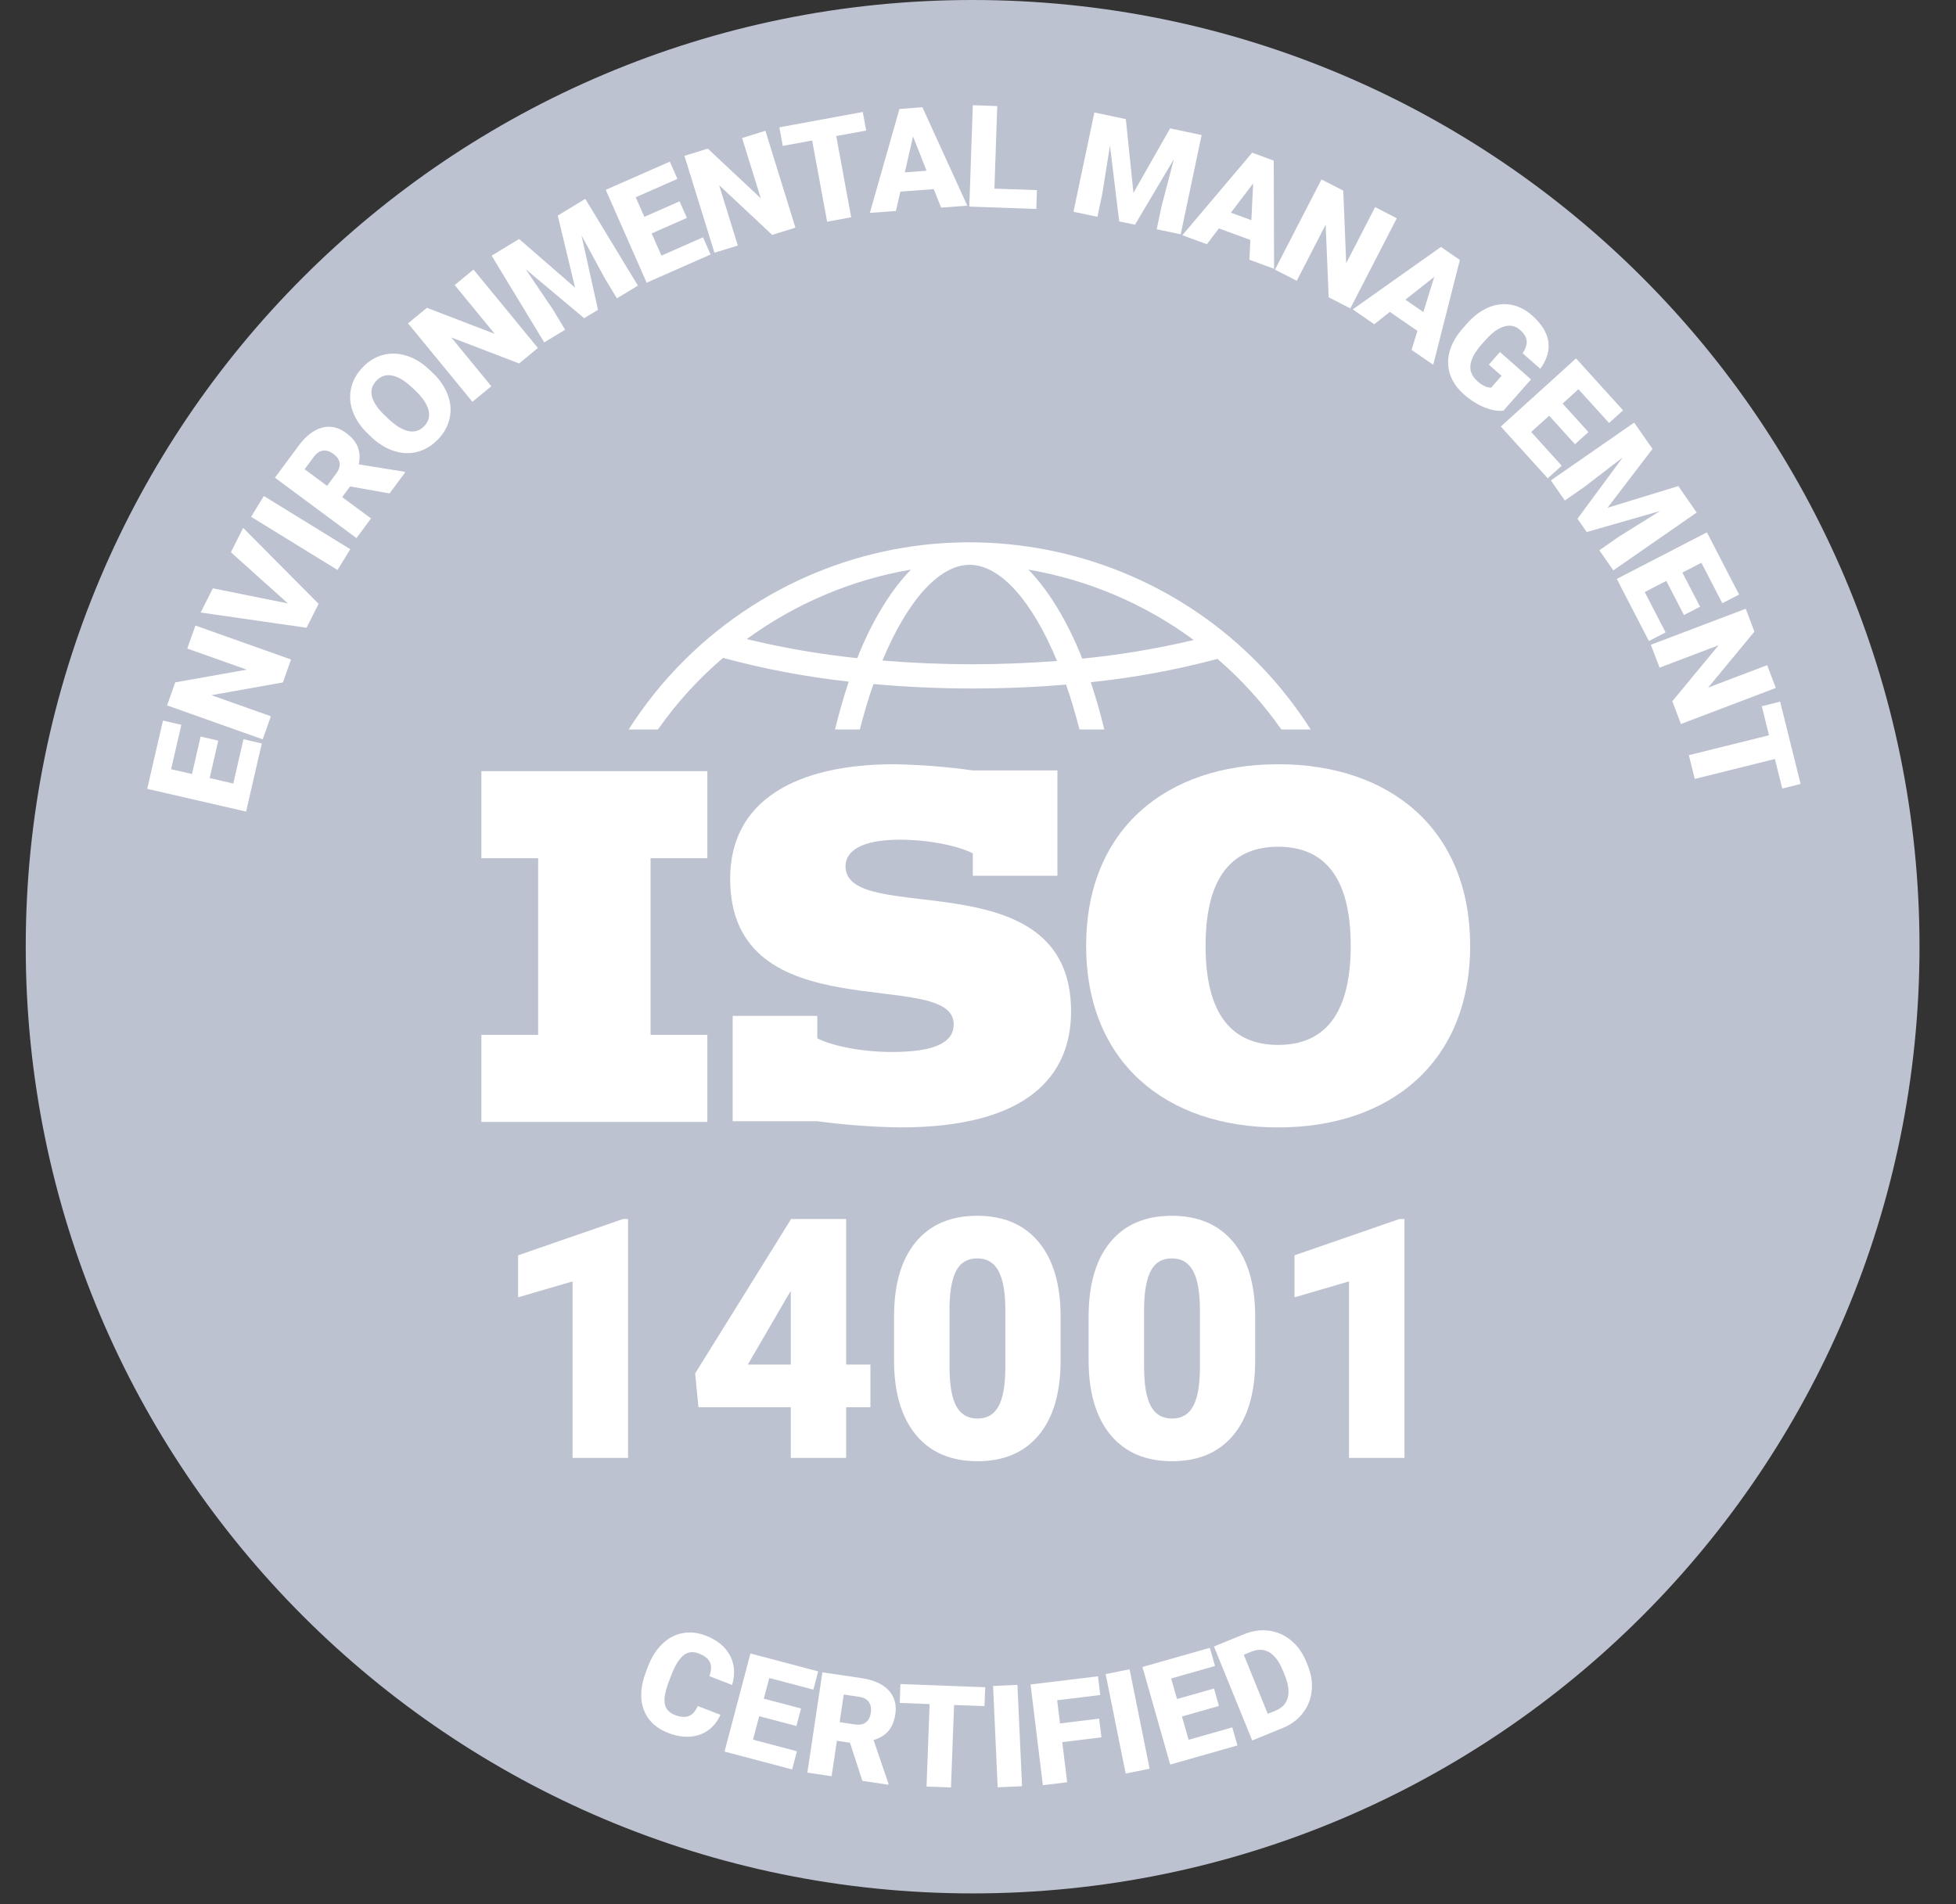 <svg width="38" height="37" viewBox="0 0 38 37" fill="none" xmlns="http://www.w3.org/2000/svg">
<rect x="0" y="0" width="38" height="37" fill="#333333" stroke="none"/>
<path fill-rule="evenodd" clip-rule="evenodd" d="M37.291 18.395C37.291 28.555 29.055 36.791 18.895 36.791C8.736 36.791 0.5 28.555 0.5 18.395C0.5 8.236 8.736 0 18.895 0C29.055 0 37.291 8.236 37.291 18.395" fill="#BDC2D1"/>
<path fill-rule="evenodd" clip-rule="evenodd" d="M20.543 17.017V14.97H18.899C18.394 14.9 17.886 14.86 17.376 14.85C15.483 14.85 14.185 15.543 14.185 17.074C14.185 20.087 18.528 18.773 18.528 19.901C18.528 20.248 18.182 20.441 17.328 20.441C16.683 20.441 16.119 20.304 15.878 20.175V19.74H14.234V21.787H15.878C16.412 21.858 16.95 21.898 17.489 21.907C19.979 21.907 20.808 20.892 20.808 19.652C20.808 16.655 16.426 18.032 16.426 16.832C16.426 16.542 16.724 16.316 17.489 16.316C18.085 16.316 18.657 16.453 18.899 16.582V17.017H20.543Z" fill="white"/>
<path fill-rule="evenodd" clip-rule="evenodd" d="M9.352 20.109V21.8H13.742V20.109H12.639V16.676H13.742V14.984H9.352V16.676H10.455V20.109H9.352Z" fill="white"/>
<path fill-rule="evenodd" clip-rule="evenodd" d="M21.025 12.798C20.735 12.059 20.354 11.45 19.978 11.068C21.141 11.267 22.241 11.735 23.191 12.436C22.478 12.605 21.754 12.726 21.025 12.798ZM18.887 12.907C18.296 12.907 17.711 12.882 17.143 12.835C17.627 11.674 18.242 10.975 18.838 10.975C19.434 10.975 20.051 11.677 20.535 12.843C19.997 12.885 19.444 12.907 18.886 12.907H18.887ZM16.654 12.789C15.931 12.713 15.215 12.59 14.508 12.418C15.453 11.728 16.544 11.265 17.698 11.068C17.323 11.448 16.943 12.054 16.654 12.789V12.789ZM24.894 14.175H25.463C23.134 10.516 18.28 9.438 14.621 11.767C13.652 12.384 12.83 13.206 12.213 14.175H12.782C13.143 13.659 13.568 13.192 14.047 12.783C14.848 13 15.665 13.154 16.489 13.244C16.391 13.538 16.302 13.85 16.222 14.175H16.704C16.785 13.861 16.873 13.565 16.969 13.292C17.593 13.348 18.236 13.378 18.887 13.378C19.51 13.378 20.121 13.352 20.711 13.302C20.805 13.572 20.892 13.864 20.972 14.175H21.454C21.376 13.854 21.288 13.547 21.191 13.256C22.022 13.17 22.846 13.018 23.653 12.803C24.122 13.207 24.539 13.668 24.894 14.175V14.175Z" fill="white"/>
<path fill-rule="evenodd" clip-rule="evenodd" d="M24.831 20.304C23.969 20.304 23.421 19.756 23.421 18.378C23.421 17.001 23.969 16.453 24.831 16.453C25.693 16.453 26.241 17.001 26.241 18.378C26.241 19.756 25.693 20.304 24.831 20.304M24.831 14.85C22.656 14.85 21.101 16.114 21.101 18.378C21.101 20.643 22.656 21.907 24.831 21.907C27.006 21.907 28.561 20.643 28.561 18.378C28.561 16.114 27.006 14.85 24.831 14.85" fill="white"/>
<path fill-rule="evenodd" clip-rule="evenodd" d="M12.201 28.329H11.124V24.899L10.065 25.208V24.392L12.102 23.687H12.201V28.329Z" fill="white"/>
<path fill-rule="evenodd" clip-rule="evenodd" d="M27.285 28.329H26.208V24.899L25.149 25.208V24.392L27.186 23.687H27.285V28.329Z" fill="white"/>
<path fill-rule="evenodd" clip-rule="evenodd" d="M14.528 26.515H15.363V25.087L15.296 25.195L14.528 26.515ZM16.438 26.515H16.91V27.344H16.438V28.329H15.363V27.344H13.569L13.505 26.687L15.363 23.697V23.687H16.438V26.515Z" fill="white"/>
<path fill-rule="evenodd" clip-rule="evenodd" d="M19.531 25.447C19.531 25.113 19.487 24.864 19.4 24.7C19.313 24.535 19.175 24.452 18.986 24.452C18.801 24.452 18.666 24.529 18.582 24.682C18.498 24.835 18.453 25.067 18.447 25.377V26.563C18.447 26.909 18.491 27.163 18.578 27.323C18.665 27.484 18.803 27.564 18.992 27.564C19.175 27.564 19.31 27.486 19.397 27.329C19.484 27.173 19.529 26.928 19.531 26.595V25.447ZM20.605 26.432C20.605 27.059 20.464 27.543 20.183 27.883C19.901 28.223 19.504 28.393 18.992 28.393C18.475 28.393 18.076 28.222 17.793 27.88C17.511 27.537 17.369 27.055 17.369 26.432V25.584C17.369 24.957 17.51 24.474 17.791 24.134C18.073 23.794 18.471 23.624 18.985 23.624C19.5 23.624 19.898 23.795 20.181 24.137C20.463 24.479 20.605 24.962 20.605 25.587V26.432Z" fill="white"/>
<path fill-rule="evenodd" clip-rule="evenodd" d="M23.311 25.447C23.311 25.113 23.268 24.864 23.181 24.7C23.093 24.535 22.955 24.452 22.766 24.452C22.581 24.452 22.447 24.529 22.363 24.682C22.279 24.835 22.234 25.067 22.227 25.377V26.563C22.227 26.909 22.271 27.163 22.358 27.323C22.445 27.484 22.583 27.564 22.773 27.564C22.955 27.564 23.09 27.486 23.177 27.329C23.265 27.173 23.309 26.928 23.311 26.595V25.447ZM24.385 26.432C24.385 27.059 24.244 27.543 23.963 27.883C23.681 28.223 23.284 28.393 22.772 28.393C22.256 28.393 21.856 28.222 21.573 27.88C21.291 27.537 21.149 27.055 21.149 26.432V25.584C21.149 24.957 21.29 24.474 21.572 24.134C21.853 23.794 22.251 23.624 22.766 23.624C23.28 23.624 23.678 23.795 23.961 24.137C24.244 24.479 24.385 24.962 24.385 25.587V26.432Z" fill="white"/>
<path fill-rule="evenodd" clip-rule="evenodd" d="M13.996 33.32C13.94 33.446 13.862 33.546 13.761 33.619C13.66 33.693 13.542 33.735 13.407 33.745C13.272 33.754 13.132 33.731 12.985 33.674C12.743 33.581 12.584 33.429 12.505 33.218C12.427 33.006 12.444 32.757 12.555 32.47L12.59 32.379C12.659 32.199 12.752 32.053 12.867 31.943C12.982 31.832 13.112 31.762 13.259 31.734C13.405 31.706 13.556 31.722 13.711 31.782C13.934 31.868 14.09 31.996 14.181 32.166C14.271 32.336 14.285 32.527 14.224 32.741L13.782 32.57C13.822 32.457 13.825 32.365 13.79 32.296C13.756 32.227 13.685 32.171 13.576 32.129C13.466 32.086 13.369 32.096 13.286 32.159C13.203 32.222 13.125 32.343 13.052 32.523L13.002 32.653C12.926 32.849 12.897 32.999 12.914 33.102C12.93 33.206 12.999 33.281 13.119 33.327C13.221 33.366 13.308 33.372 13.381 33.345C13.453 33.318 13.511 33.253 13.555 33.15L13.996 33.32Z" fill="white"/>
<path fill-rule="evenodd" clip-rule="evenodd" d="M15.472 33.538L14.749 33.348L14.629 33.803L15.482 34.029L15.389 34.382L14.076 34.035L14.579 32.129L15.895 32.477L15.801 32.831L14.945 32.605L14.839 33.007L15.562 33.198L15.472 33.538Z" fill="white"/>
<path fill-rule="evenodd" clip-rule="evenodd" d="M16.312 33.463L16.609 33.508C16.699 33.521 16.769 33.508 16.822 33.467C16.874 33.427 16.906 33.365 16.918 33.281C16.931 33.197 16.918 33.127 16.88 33.073C16.841 33.018 16.778 32.984 16.69 32.971L16.392 32.926L16.312 33.463ZM16.513 33.863L16.259 33.825L16.156 34.514L15.685 34.444L15.977 32.495L16.744 32.609C16.975 32.644 17.148 32.722 17.263 32.844C17.378 32.966 17.422 33.121 17.394 33.308C17.374 33.444 17.329 33.552 17.261 33.633C17.193 33.714 17.096 33.773 16.971 33.811L17.261 34.659L17.258 34.679L16.754 34.604L16.513 33.863Z" fill="white"/>
<path fill-rule="evenodd" clip-rule="evenodd" d="M19.126 33.152L18.535 33.13L18.475 34.733L18 34.715L18.06 33.112L17.48 33.09L17.493 32.723L19.14 32.785L19.126 33.152Z" fill="white"/>
<path fill-rule="evenodd" clip-rule="evenodd" d="M19.856 34.708L19.382 34.729L19.293 32.76L19.766 32.739L19.856 34.708Z" fill="white"/>
<path fill-rule="evenodd" clip-rule="evenodd" d="M21.398 33.758L20.637 33.851L20.732 34.631L20.26 34.688L20.021 32.731L21.331 32.572L21.375 32.936L20.538 33.038L20.593 33.488L21.353 33.395L21.398 33.758Z" fill="white"/>
<path fill-rule="evenodd" clip-rule="evenodd" d="M22.334 34.368L21.869 34.462L21.48 32.529L21.945 32.436L22.334 34.368Z" fill="white"/>
<path fill-rule="evenodd" clip-rule="evenodd" d="M23.681 33.148L22.962 33.353L23.091 33.806L23.94 33.565L24.04 33.916L22.734 34.287L22.195 32.391L23.504 32.019L23.605 32.372L22.753 32.614L22.866 33.014L23.585 32.81L23.681 33.148Z" fill="white"/>
<path fill-rule="evenodd" clip-rule="evenodd" d="M24.163 32.154L24.629 33.301L24.782 33.239C24.909 33.187 24.987 33.103 25.018 32.986C25.05 32.868 25.029 32.721 24.957 32.544L24.925 32.465C24.853 32.288 24.765 32.169 24.661 32.107C24.557 32.045 24.44 32.041 24.311 32.093L24.163 32.154ZM24.327 33.819L23.584 31.993L24.172 31.753C24.334 31.688 24.494 31.665 24.652 31.686C24.811 31.707 24.953 31.769 25.08 31.873C25.206 31.977 25.303 32.112 25.372 32.277L25.406 32.361C25.474 32.528 25.5 32.692 25.483 32.854C25.466 33.015 25.409 33.159 25.311 33.286C25.213 33.413 25.085 33.509 24.927 33.574L24.327 33.819Z" fill="white"/>
<path fill-rule="evenodd" clip-rule="evenodd" d="M4.24 14.391L4.073 15.119L4.532 15.225L4.73 14.364L5.086 14.446L4.781 15.77L2.86 15.328L3.166 14.002L3.523 14.084L3.324 14.947L3.73 15.04L3.897 14.312L4.24 14.391Z" fill="white"/>
<path fill-rule="evenodd" clip-rule="evenodd" d="M5.654 12.815L5.496 13.26L4.107 13.508L5.263 13.918L5.104 14.366L3.246 13.707L3.405 13.259L4.794 13.012L3.638 12.602L3.797 12.155L5.654 12.815Z" fill="white"/>
<path fill-rule="evenodd" clip-rule="evenodd" d="M5.593 11.725L4.486 10.731L4.724 10.257L6.189 11.733L5.956 12.198L3.898 11.902L4.135 11.432L5.593 11.725Z" fill="white"/>
<path fill-rule="evenodd" clip-rule="evenodd" d="M6.805 10.672L6.557 11.075L4.878 10.042L5.126 9.638L6.805 10.672Z" fill="white"/>
<path fill-rule="evenodd" clip-rule="evenodd" d="M6.354 9.441L6.533 9.199C6.587 9.127 6.608 9.058 6.597 8.993C6.586 8.928 6.546 8.871 6.478 8.82C6.41 8.769 6.342 8.748 6.276 8.756C6.21 8.764 6.15 8.804 6.097 8.876L5.918 9.118L6.354 9.441ZM6.801 9.452L6.647 9.659L7.208 10.074L6.925 10.456L5.341 9.282L5.803 8.659C5.942 8.471 6.092 8.355 6.254 8.311C6.416 8.266 6.573 8.301 6.725 8.414C6.835 8.495 6.91 8.585 6.949 8.683C6.989 8.782 6.996 8.895 6.97 9.023L7.855 9.166L7.871 9.179L7.568 9.588L6.801 9.452Z" fill="white"/>
<path fill-rule="evenodd" clip-rule="evenodd" d="M8.008 7.533C7.866 7.398 7.736 7.32 7.617 7.297C7.498 7.275 7.397 7.308 7.313 7.397C7.149 7.57 7.192 7.784 7.442 8.04L7.547 8.14C7.687 8.273 7.817 8.352 7.936 8.377C8.055 8.402 8.159 8.368 8.246 8.277C8.328 8.189 8.355 8.087 8.325 7.97C8.296 7.853 8.212 7.728 8.074 7.595L8.008 7.533ZM8.4 7.239C8.54 7.371 8.639 7.514 8.697 7.668C8.756 7.821 8.769 7.973 8.736 8.124C8.704 8.274 8.63 8.41 8.515 8.532C8.399 8.654 8.269 8.735 8.123 8.776C7.978 8.818 7.828 8.815 7.674 8.769C7.52 8.723 7.374 8.638 7.236 8.513L7.156 8.436C7.016 8.303 6.916 8.16 6.858 8.007C6.8 7.855 6.787 7.702 6.819 7.551C6.852 7.4 6.926 7.263 7.042 7.141C7.157 7.019 7.289 6.939 7.436 6.898C7.584 6.858 7.736 6.862 7.892 6.91C8.049 6.958 8.196 7.047 8.334 7.177L8.4 7.239Z" fill="white"/>
<path fill-rule="evenodd" clip-rule="evenodd" d="M10.45 6.762L10.085 7.062L8.767 6.557L9.545 7.505L9.178 7.807L7.927 6.283L8.294 5.981L9.611 6.487L8.833 5.539L9.199 5.238L10.45 6.762Z" fill="white"/>
<path fill-rule="evenodd" clip-rule="evenodd" d="M10.085 4.644L11.172 5.589L10.836 4.189L11.37 3.864L12.393 5.55L11.985 5.797L11.747 5.403L11.297 4.574L11.617 6.02L11.349 6.183L10.212 5.23L10.741 6.013L10.979 6.407L10.573 6.653L9.551 4.968L10.085 4.644Z" fill="white"/>
<path fill-rule="evenodd" clip-rule="evenodd" d="M13.344 4.234L12.66 4.536L12.85 4.967L13.658 4.611L13.805 4.945L12.563 5.493L11.768 3.689L13.013 3.141L13.161 3.476L12.35 3.833L12.518 4.214L13.202 3.912L13.344 4.234Z" fill="white"/>
<path fill-rule="evenodd" clip-rule="evenodd" d="M15.453 4.424L15.002 4.564L13.971 3.599L14.334 4.771L13.88 4.911L13.297 3.028L13.751 2.888L14.78 3.853L14.417 2.682L14.87 2.541L15.453 4.424Z" fill="white"/>
<path fill-rule="evenodd" clip-rule="evenodd" d="M16.828 2.537L16.246 2.644L16.536 4.222L16.069 4.308L15.778 2.73L15.207 2.835L15.141 2.474L16.761 2.176L16.828 2.537Z" fill="white"/>
<path fill-rule="evenodd" clip-rule="evenodd" d="M17.578 3.349L18.001 3.318L17.738 2.652L17.578 3.349ZM18.141 3.675L17.492 3.723L17.406 4.099L16.899 4.137L17.474 2.117L17.92 2.084L18.792 3.996L18.283 4.034L18.141 3.675Z" fill="white"/>
<path fill-rule="evenodd" clip-rule="evenodd" d="M19.319 3.666L20.145 3.694L20.133 4.06L18.831 4.014L18.899 2.044L19.374 2.061L19.319 3.666Z" fill="white"/>
<path fill-rule="evenodd" clip-rule="evenodd" d="M21.872 2.314L22.02 3.747L22.732 2.495L23.344 2.624L22.938 4.553L22.472 4.455L22.567 4.004L22.806 3.092L22.05 4.366L21.743 4.302L21.564 2.829L21.415 3.762L21.32 4.213L20.855 4.115L21.261 2.186L21.872 2.314Z" fill="white"/>
<path fill-rule="evenodd" clip-rule="evenodd" d="M23.913 4.133L24.311 4.278L24.346 3.563L23.913 4.133ZM24.291 4.662L23.68 4.438L23.447 4.745L22.97 4.571L24.326 2.967L24.745 3.121L24.752 5.223L24.273 5.047L24.291 4.662Z" fill="white"/>
<path fill-rule="evenodd" clip-rule="evenodd" d="M26.233 5.993L25.813 5.777L25.754 4.366L25.192 5.456L24.77 5.239L25.673 3.487L26.096 3.704L26.153 5.114L26.715 4.024L27.136 4.241L26.233 5.993Z" fill="white"/>
<path fill-rule="evenodd" clip-rule="evenodd" d="M27.303 5.823L27.652 6.064L27.864 5.38L27.303 5.823ZM27.537 6.43L27.001 6.061L26.698 6.3L26.28 6.012L27.994 4.798L28.361 5.052L27.844 7.088L27.423 6.799L27.537 6.43Z" fill="white"/>
<path fill-rule="evenodd" clip-rule="evenodd" d="M29.207 7.98C29.099 7.993 28.976 7.971 28.837 7.915C28.699 7.859 28.567 7.775 28.441 7.664C28.247 7.493 28.145 7.298 28.134 7.077C28.123 6.857 28.206 6.637 28.385 6.419L28.497 6.29C28.625 6.145 28.763 6.04 28.91 5.977C29.057 5.914 29.205 5.895 29.352 5.921C29.5 5.947 29.636 6.016 29.762 6.127C29.946 6.29 30.052 6.458 30.079 6.632C30.107 6.806 30.055 6.984 29.924 7.166L29.581 6.864C29.642 6.77 29.668 6.688 29.658 6.617C29.649 6.546 29.607 6.478 29.532 6.412C29.443 6.333 29.34 6.31 29.225 6.343C29.109 6.376 28.989 6.462 28.864 6.602L28.785 6.691C28.655 6.839 28.582 6.972 28.567 7.09C28.552 7.209 28.599 7.316 28.707 7.412C28.8 7.494 28.887 7.534 28.969 7.533L29.171 7.303L28.924 7.085L29.14 6.84L29.744 7.373L29.207 7.98Z" fill="white"/>
<path fill-rule="evenodd" clip-rule="evenodd" d="M30.598 8.632L30.096 8.078L29.747 8.394L30.34 9.049L30.069 9.294L29.157 8.288L30.618 6.964L31.532 7.973L31.26 8.219L30.665 7.563L30.357 7.842L30.859 8.396L30.598 8.632Z" fill="white"/>
<path fill-rule="evenodd" clip-rule="evenodd" d="M32.104 8.723L31.229 9.867L32.605 9.445L32.962 9.959L31.343 11.083L31.071 10.692L31.449 10.429L32.249 9.93L30.826 10.338L30.646 10.08L31.527 8.887L30.778 9.463L30.4 9.725L30.129 9.335L31.748 8.211L32.104 8.723Z" fill="white"/>
<path fill-rule="evenodd" clip-rule="evenodd" d="M32.715 11.951L32.372 11.287L31.953 11.504L32.358 12.288L32.034 12.456L31.41 11.249L33.161 10.344L33.786 11.553L33.46 11.721L33.054 10.935L32.684 11.126L33.028 11.789L32.715 11.951Z" fill="white"/>
<path fill-rule="evenodd" clip-rule="evenodd" d="M32.656 14.068L32.489 13.626L33.388 12.538L32.241 12.973L32.072 12.528L33.915 11.829L34.084 12.273L33.184 13.361L34.331 12.925L34.499 13.368L32.656 14.068Z" fill="white"/>
<path fill-rule="evenodd" clip-rule="evenodd" d="M34.625 15.322L34.482 14.748L32.925 15.135L32.81 14.674L34.367 14.287L34.227 13.723L34.583 13.634L34.981 15.233L34.625 15.322Z" fill="white"/>
</svg>

